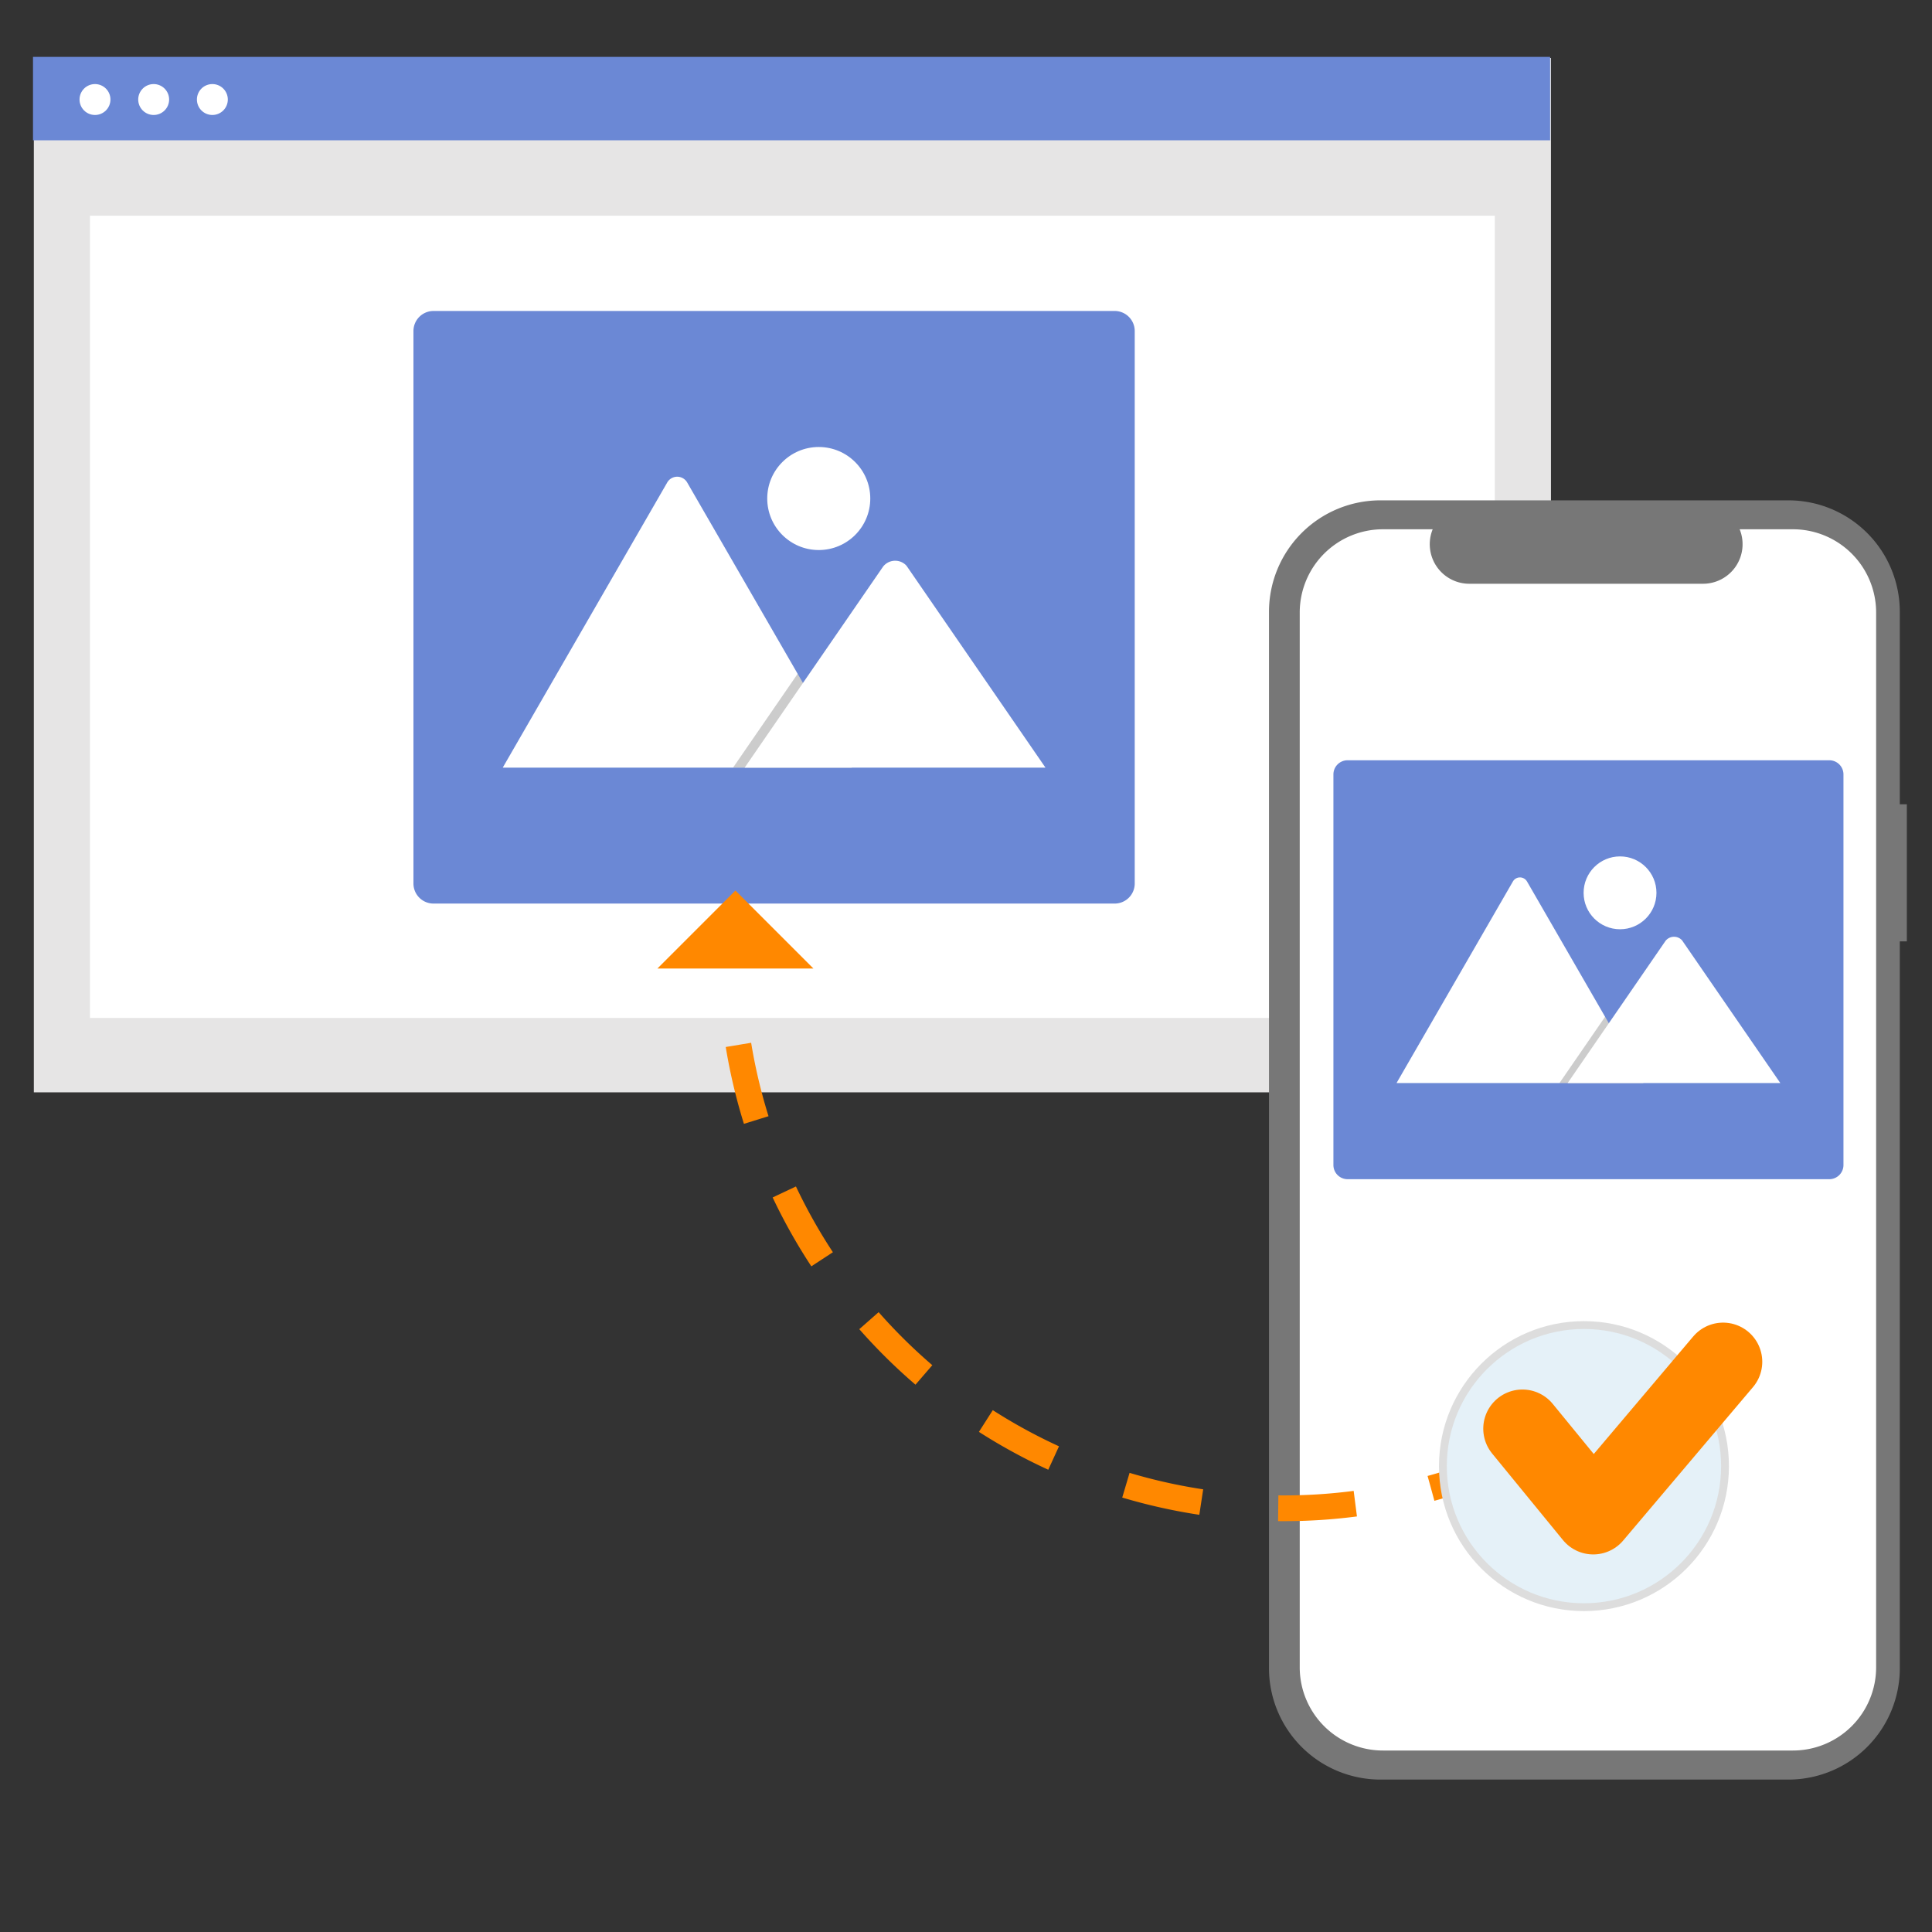 <svg id="a7275fe8-18ad-4ff7-89fd-7617c0fc9fee" data-name="Ebene 1" xmlns="http://www.w3.org/2000/svg" viewBox="0 0 150 150"><rect x="0" y="0" width="150" height="150" fill="#333333" stroke="none"/><defs><style>.b2f1f17c-d8f3-4567-9210-7b687c85cce2{fill:#e6e5e5;}.e39d9d5a-79f8-4532-a135-81c47c4d6ebb{fill:#fff;}.abca7ace-c8db-4e90-8925-ddf6584c842b{fill:#6b88d5;}.f00db406-07a3-4c31-a077-5466c516bd9f{opacity:0.2;isolation:isolate;}.fe4569f1-68c1-46c0-b8f4-a8bcf33b3d71{fill:#777;}.bb798551-68c8-4398-a11a-cf2e46fcd1e0,.e6a4bd8e-f8c4-418c-8130-2df7b60fcae9{fill:none;stroke:#f80;}.bb798551-68c8-4398-a11a-cf2e46fcd1e0,.e501d02e-d895-4958-9985-c625bfb02b18{stroke-miterlimit:10;}.bb798551-68c8-4398-a11a-cf2e46fcd1e0{stroke-width:2px;stroke-dasharray:6;}.e501d02e-d895-4958-9985-c625bfb02b18{fill:#e5f1f8;stroke:#ddd;stroke-width:0.608px;}.e6a4bd8e-f8c4-418c-8130-2df7b60fcae9{stroke-linecap:round;stroke-linejoin:round;stroke-width:6.082px;}.a507543e-57f3-42ac-9364-e250f3299eab{fill:#f80;}</style></defs><title>strato-illu-</title><rect class="b2f1f17c-d8f3-4567-9210-7b687c85cce2" x="2.627" y="4.502" width="117.789" height="80.307"/><rect class="e39d9d5a-79f8-4532-a135-81c47c4d6ebb" x="6.986" y="16.749" width="109.07" height="62.284"/><rect class="abca7ace-c8db-4e90-8925-ddf6584c842b" x="2.562" y="4.416" width="117.789" height="6.477"/><circle class="e39d9d5a-79f8-4532-a135-81c47c4d6ebb" cx="7.375" cy="7.727" r="1.2"/><circle class="e39d9d5a-79f8-4532-a135-81c47c4d6ebb" cx="11.931" cy="7.727" r="1.2"/><circle class="e39d9d5a-79f8-4532-a135-81c47c4d6ebb" cx="16.488" cy="7.727" r="1.2"/><path class="abca7ace-c8db-4e90-8925-ddf6584c842b" d="M86.548,70.153H33.654A1.558,1.558,0,0,1,32.1,68.6V25.7a1.558,1.558,0,0,1,1.556-1.556H86.548A1.558,1.558,0,0,1,88.1,25.7V68.6A1.558,1.558,0,0,1,86.548,70.153Z"/><path class="e39d9d5a-79f8-4532-a135-81c47c4d6ebb" d="M66.136,59.6h-27a.566.566,0,0,1-.1-.008L51.8,37.466a.894.894,0,0,1,1.556,0l8.572,14.846.41.71Z"/><polygon class="f00db406-07a3-4c31-a077-5466c516bd9f" points="66.136 59.596 56.916 59.596 61.442 53.022 61.768 52.548 61.931 52.312 62.341 53.022 66.136 59.596"/><path class="e39d9d5a-79f8-4532-a135-81c47c4d6ebb" d="M81.171,59.6H57.815l4.526-6.574.326-.474,5.9-8.567a1.193,1.193,0,0,1,1.677-.19,1.251,1.251,0,0,1,.094.084,1.066,1.066,0,0,1,.085.106Z"/><circle class="e39d9d5a-79f8-4532-a135-81c47c4d6ebb" cx="63.568" cy="38.705" r="4"/><path class="fe4569f1-68c1-46c0-b8f4-a8bcf33b3d71" d="M148.047,62.444H147.5V47.5a8.652,8.652,0,0,0-8.652-8.653H107.176A8.653,8.653,0,0,0,98.524,47.5h0v82.014a8.652,8.652,0,0,0,8.652,8.652h31.673a8.651,8.651,0,0,0,8.652-8.652h0V73.086h.546Z"/><path class="e39d9d5a-79f8-4532-a135-81c47c4d6ebb" d="M139.2,41.093h-4.134a3.071,3.071,0,0,1-2.842,4.23H114.077a3.071,3.071,0,0,1-2.843-4.23h-3.861a6.462,6.462,0,0,0-6.462,6.462h0v81.894a6.462,6.462,0,0,0,6.462,6.461H139.2a6.462,6.462,0,0,0,6.462-6.461h0V47.555a6.462,6.462,0,0,0-6.462-6.462Z"/><path class="abca7ace-c8db-4e90-8925-ddf6584c842b" d="M142.026,91.552h-37.4a1.1,1.1,0,0,1-1.1-1.1V60.127a1.1,1.1,0,0,1,1.1-1.1h37.4a1.1,1.1,0,0,1,1.1,1.1V90.452A1.1,1.1,0,0,1,142.026,91.552Z"/><path class="e39d9d5a-79f8-4532-a135-81c47c4d6ebb" d="M127.594,84.089H108.5a.425.425,0,0,1-.071-.006l9.03-15.641a.633.633,0,0,1,1.1,0l6.06,10.5.29.5Z"/><polygon class="f00db406-07a3-4c31-a077-5466c516bd9f" points="127.594 84.089 121.076 84.089 124.276 79.441 124.506 79.106 124.621 78.938 124.911 79.441 127.594 84.089"/><path class="e39d9d5a-79f8-4532-a135-81c47c4d6ebb" d="M138.224,84.089H121.711l3.2-4.648.231-.335,4.169-6.057a.843.843,0,0,1,1.186-.134c.023.018.045.038.067.059s.041.049.06.075Z"/><circle class="e39d9d5a-79f8-4532-a135-81c47c4d6ebb" cx="125.779" cy="69.319" r="2.828"/><path class="bb798551-68c8-4398-a11a-cf2e46fcd1e0" d="M116.756,113.563A42.919,42.919,0,0,1,56.768,74.208"/><circle class="e501d02e-d895-4958-9985-c625bfb02b18" cx="122.978" cy="113.829" r="10.952"/><polyline class="e6a4bd8e-f8c4-418c-8130-2df7b60fcae9" points="118.201 110.923 123.7 117.644 133.781 105.729"/><polyline class="a507543e-57f3-42ac-9364-e250f3299eab" points="51.041 75.196 57.097 69.14 63.154 75.196"/></svg>